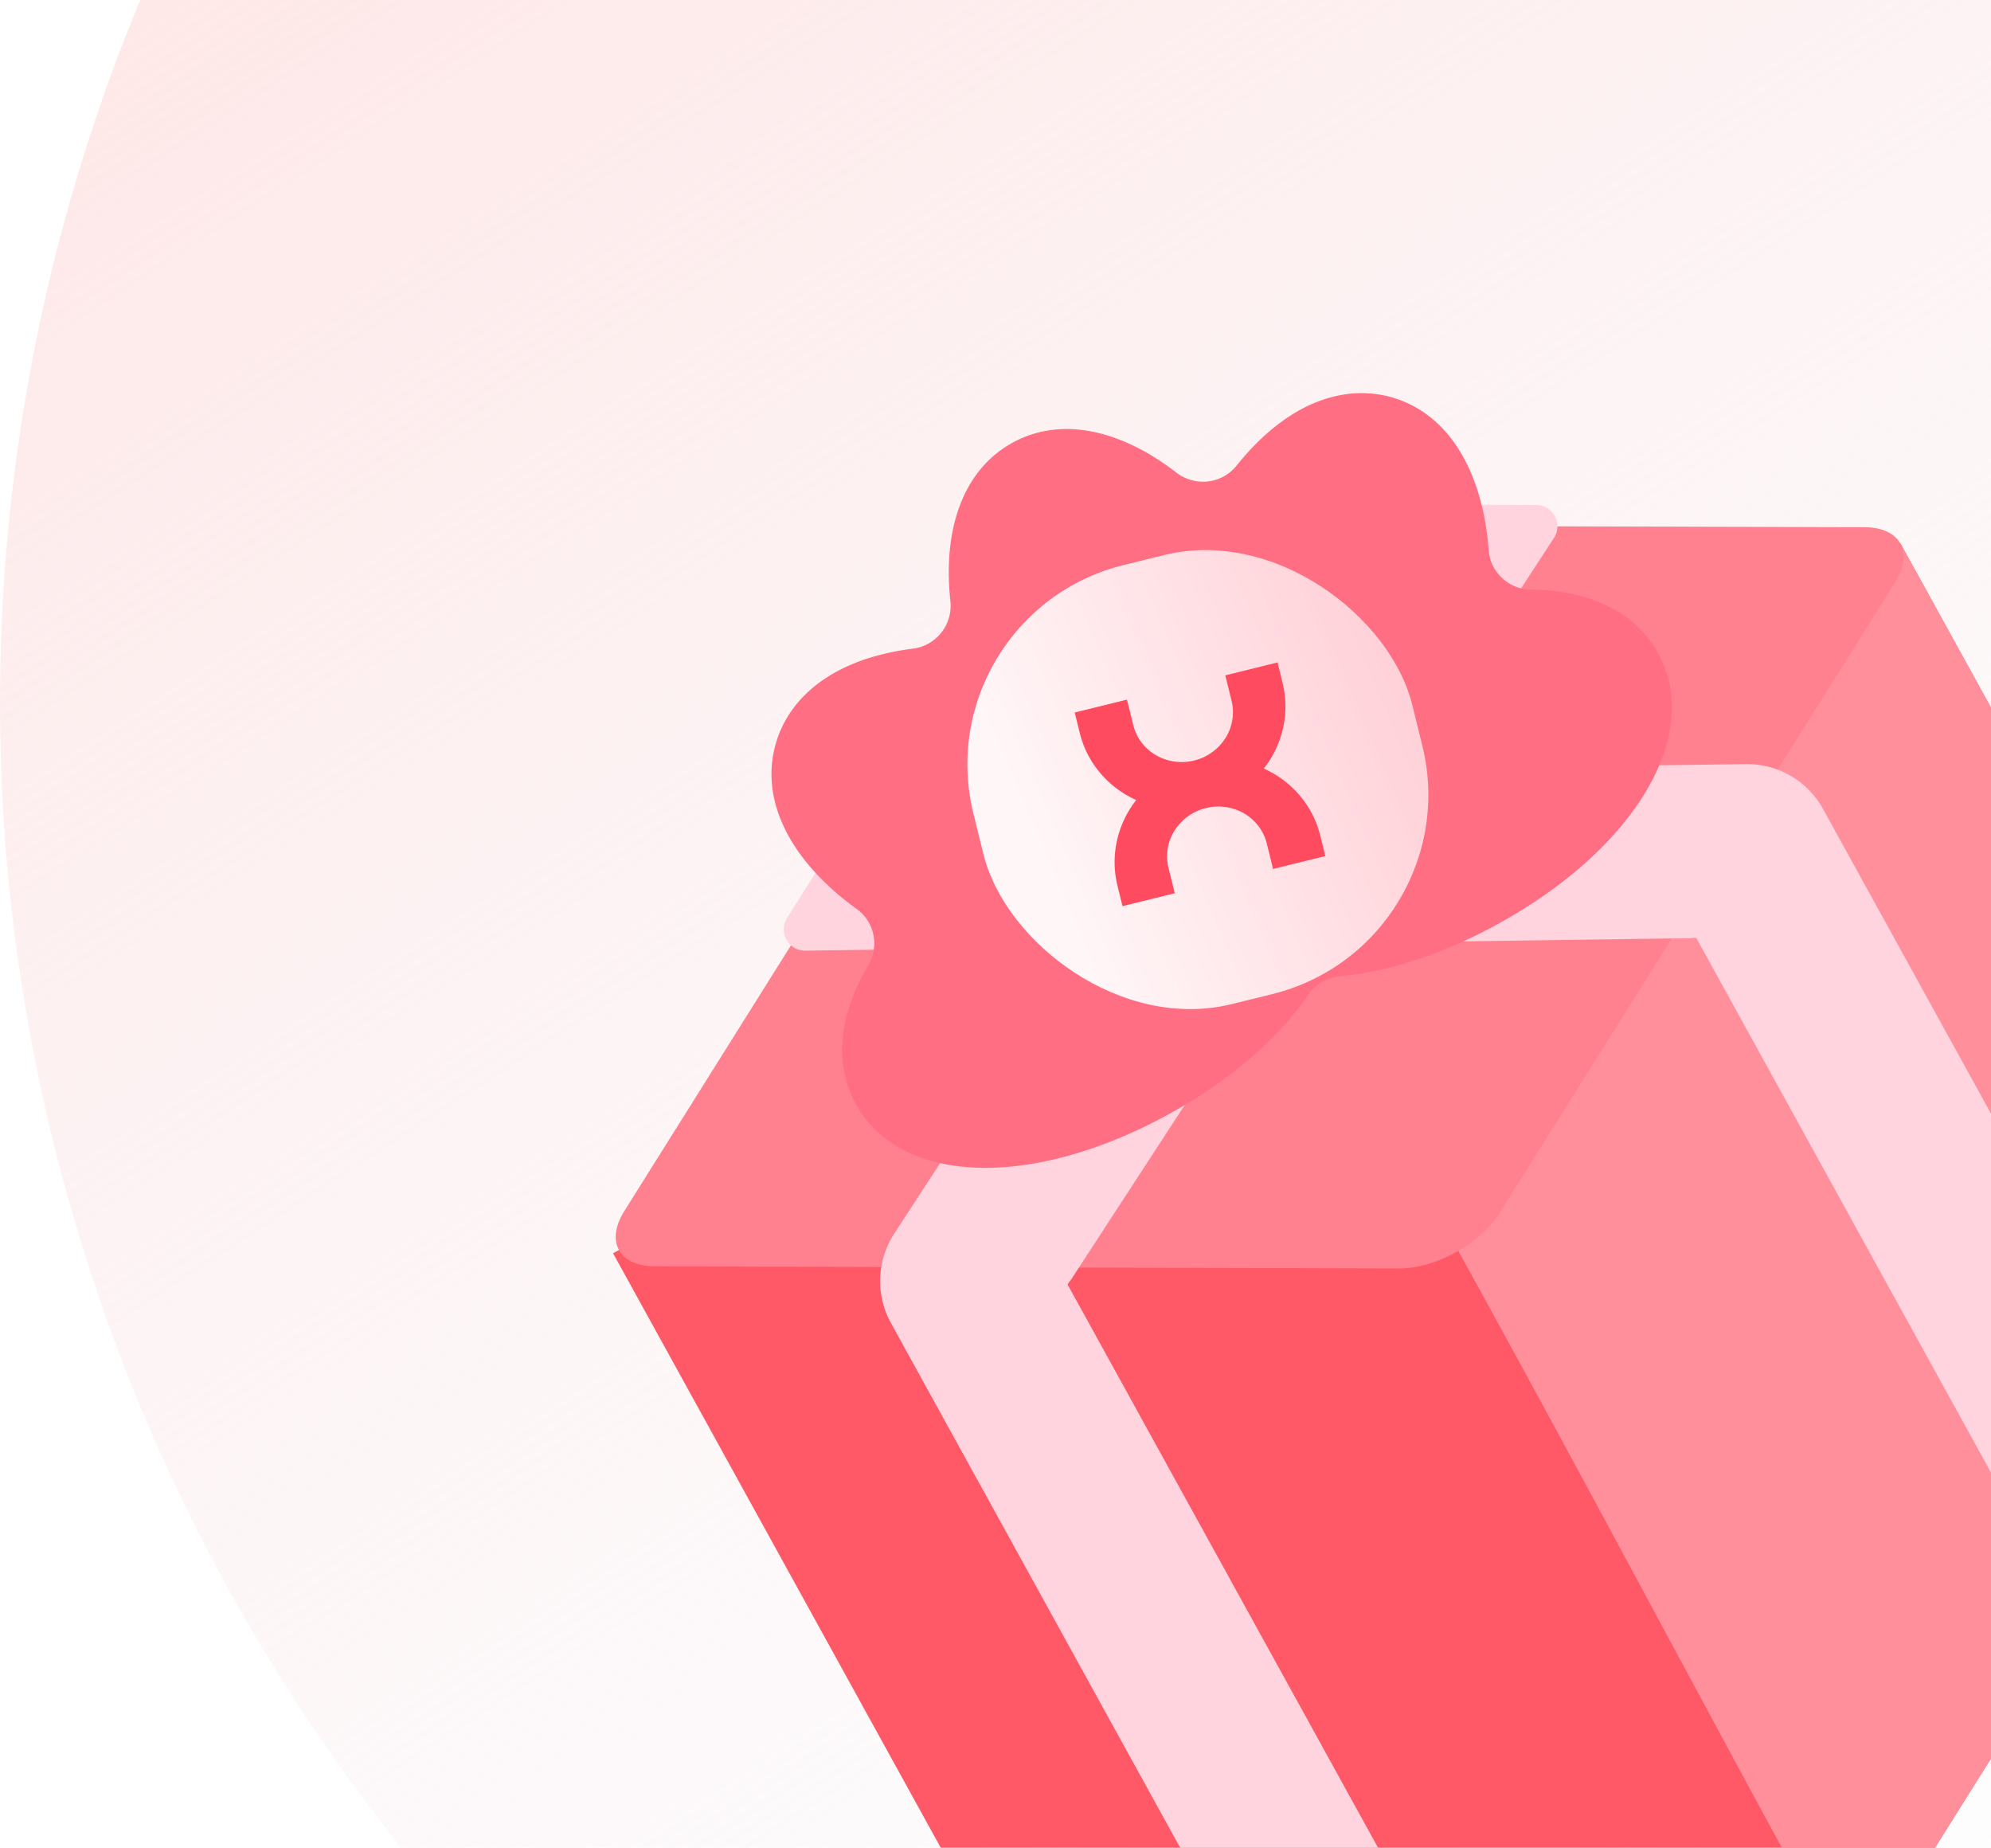 <svg width="194" height="180" fill="none" xmlns="http://www.w3.org/2000/svg"><g clip-path="url(#a)"><circle cx="178.5" cy="68.5" r="178.5" fill="url(#b)"/><path d="m222.647 125.638-38.57 61.488c-1.851 2.95-6.214 5.355-9.695 5.345l-72.584-.206c-1.741-.005-2.945-.613-3.483-1.588l-.59.325-37.99-68.908 125.439-69.157 37.99 68.908c.538.976.409 2.319-.517 3.793Z" fill="#FF5967"/><path d="m185.176 52.926 37.99 68.909c.538.975.409 2.318-.516 3.793l-38.571 61.487c-.963 1.534-2.605 2.917-4.45 3.893-18.98-34.529-37.046-69.619-57.137-103.524l62.684-34.558Z" fill="#FF8F9B"/><path d="m136.379 123.574-72.583-.206c-3.483-.01-4.818-2.432-2.967-5.381L99.399 56.5c1.851-2.95 6.214-5.356 9.696-5.346l72.583.206c3.483.01 4.818 2.432 2.967 5.382l-38.571 61.487c-1.85 2.949-6.213 5.355-9.695 5.345Z" fill="#FF808E"/><path d="M151.505 50.283a2.073 2.073 0 0 1-.086 2.115l-47.022 72.208c-.065.1-.138.193-.219.28l-.155.25 36.521 66.244a2.064 2.064 0 0 1-.032 2.055 2.07 2.07 0 0 1-1.787 1.015l-14.573-.041a2.07 2.07 0 0 1-1.807-1.071l-35.54-64.463a8.436 8.436 0 0 1-.41-7.286l.037-.088a8.585 8.585 0 0 1 .692-1.307l45.647-70.099a2.074 2.074 0 0 1 1.741-.94l15.177.042a2.067 2.067 0 0 1 1.816 1.086Zm21.602 24.659a8.434 8.434 0 0 0-2.284-.483 8.287 8.287 0 0 0-.705-.022l-83.642 1.181a2.068 2.068 0 0 0-1.725.97l-8.065 12.857a2.07 2.07 0 0 0 1.783 3.17l86.16-1.216c.12-.002.239-.014.354-.035l.295.001 36.521 66.244a2.066 2.066 0 0 0 2.79.826c.318-.17.586-.42.777-.725l7.744-12.345a2.07 2.07 0 0 0 .059-2.1L177.63 78.802a8.442 8.442 0 0 0-4.523-3.86Z" fill="#FFD4DE"/><path d="M161.558 63.637c4.355 7.899-2.173 18.972-15.52 26.331-5.444 3.001-10.803 4.711-15.538 5.15a4.132 4.132 0 0 0-3.022 1.786c-2.872 4.201-7.501 8.279-13.526 11.601-13.347 7.358-26.195 6.967-30.55-.932-2.192-3.977-1.626-8.758 1.18-13.465 1.106-1.854.668-4.27-1.082-5.533-6.395-4.616-9.53-10.526-7.905-16.144.841-2.91 2.863-5.317 5.848-6.962 2.097-1.156 4.647-1.916 7.499-2.275a4.208 4.208 0 0 0 3.661-4.634c-.76-7.065 1.27-12.793 6.04-15.422 4.688-2.585 10.496-1.334 15.981 2.9 1.821 1.406 4.423 1.121 5.862-.674 1.888-2.356 3.972-4.209 6.159-5.414 3.77-2.079 6.98-1.816 9.009-1.229 5.522 1.597 8.829 7.233 9.406 14.901.161 2.151 1.979 3.8 4.135 3.823 5.641.059 10.125 2.133 12.363 6.192Z" fill="#FF6E83"/><g filter="url(#c)"><rect x="90.055" y="59.844" width="44.052" height="44.052" rx="20.001" transform="rotate(-13.869 90.055 59.844)" fill="url(#d)"/><path fill-rule="evenodd" clip-rule="evenodd" d="m119.39 65.792 5.091-1.257.49 1.987a9.598 9.598 0 0 1 .058 4.36 9.918 9.918 0 0 1-1.883 3.99 9.925 9.925 0 0 1 3.523 2.653 9.58 9.58 0 0 1 1.978 3.887l.491 1.986-5.091 1.257-.613-2.484a4.695 4.695 0 0 0-2.212-2.93 5.02 5.02 0 0 0-3.722-.52 5.017 5.017 0 0 0-3.051 2.193 4.69 4.69 0 0 0-.594 3.622l.613 2.483-5.092 1.258-.491-1.987a9.6 9.6 0 0 1-.057-4.36 9.92 9.92 0 0 1 1.884-3.99 9.918 9.918 0 0 1-3.524-2.653 9.594 9.594 0 0 1-1.979-3.887l-.49-1.986 5.092-1.257.613 2.484a4.694 4.694 0 0 0 2.211 2.929 5.02 5.02 0 0 0 3.722.52 5.021 5.021 0 0 0 3.052-2.193 4.694 4.694 0 0 0 .594-3.622l-.613-2.483Z" fill="#FF4B5F"/></g></g><defs><linearGradient id="b" x1="54" y1="-43" x2="228" y2="225" gradientUnits="userSpaceOnUse"><stop stop-color="#FFE6E6"/><stop offset="1" stop-color="#F6F8FB" stop-opacity="0"/></linearGradient><linearGradient id="d" x1="92.611" y1="69.019" x2="130.265" y2="62.874" gradientUnits="userSpaceOnUse"><stop stop-color="#fff" stop-opacity=".94"/><stop offset="1" stop-color="#fff" stop-opacity=".69"/></linearGradient><clipPath id="a"><path fill="#fff" d="M0 0h194v180H0z"/></clipPath><filter id="c" x="-9.949" y="-50.72" width="253.336" height="253.336" filterUnits="userSpaceOnUse" color-interpolation-filters="sRGB"><feFlood flood-opacity="0" result="BackgroundImageFix"/><feGaussianBlur in="BackgroundImageFix" stdDeviation="50.002"/><feComposite in2="SourceAlpha" operator="in" result="effect1_backgroundBlur_2_447"/><feBlend in="SourceGraphic" in2="effect1_backgroundBlur_2_447" result="shape"/></filter></defs></svg>